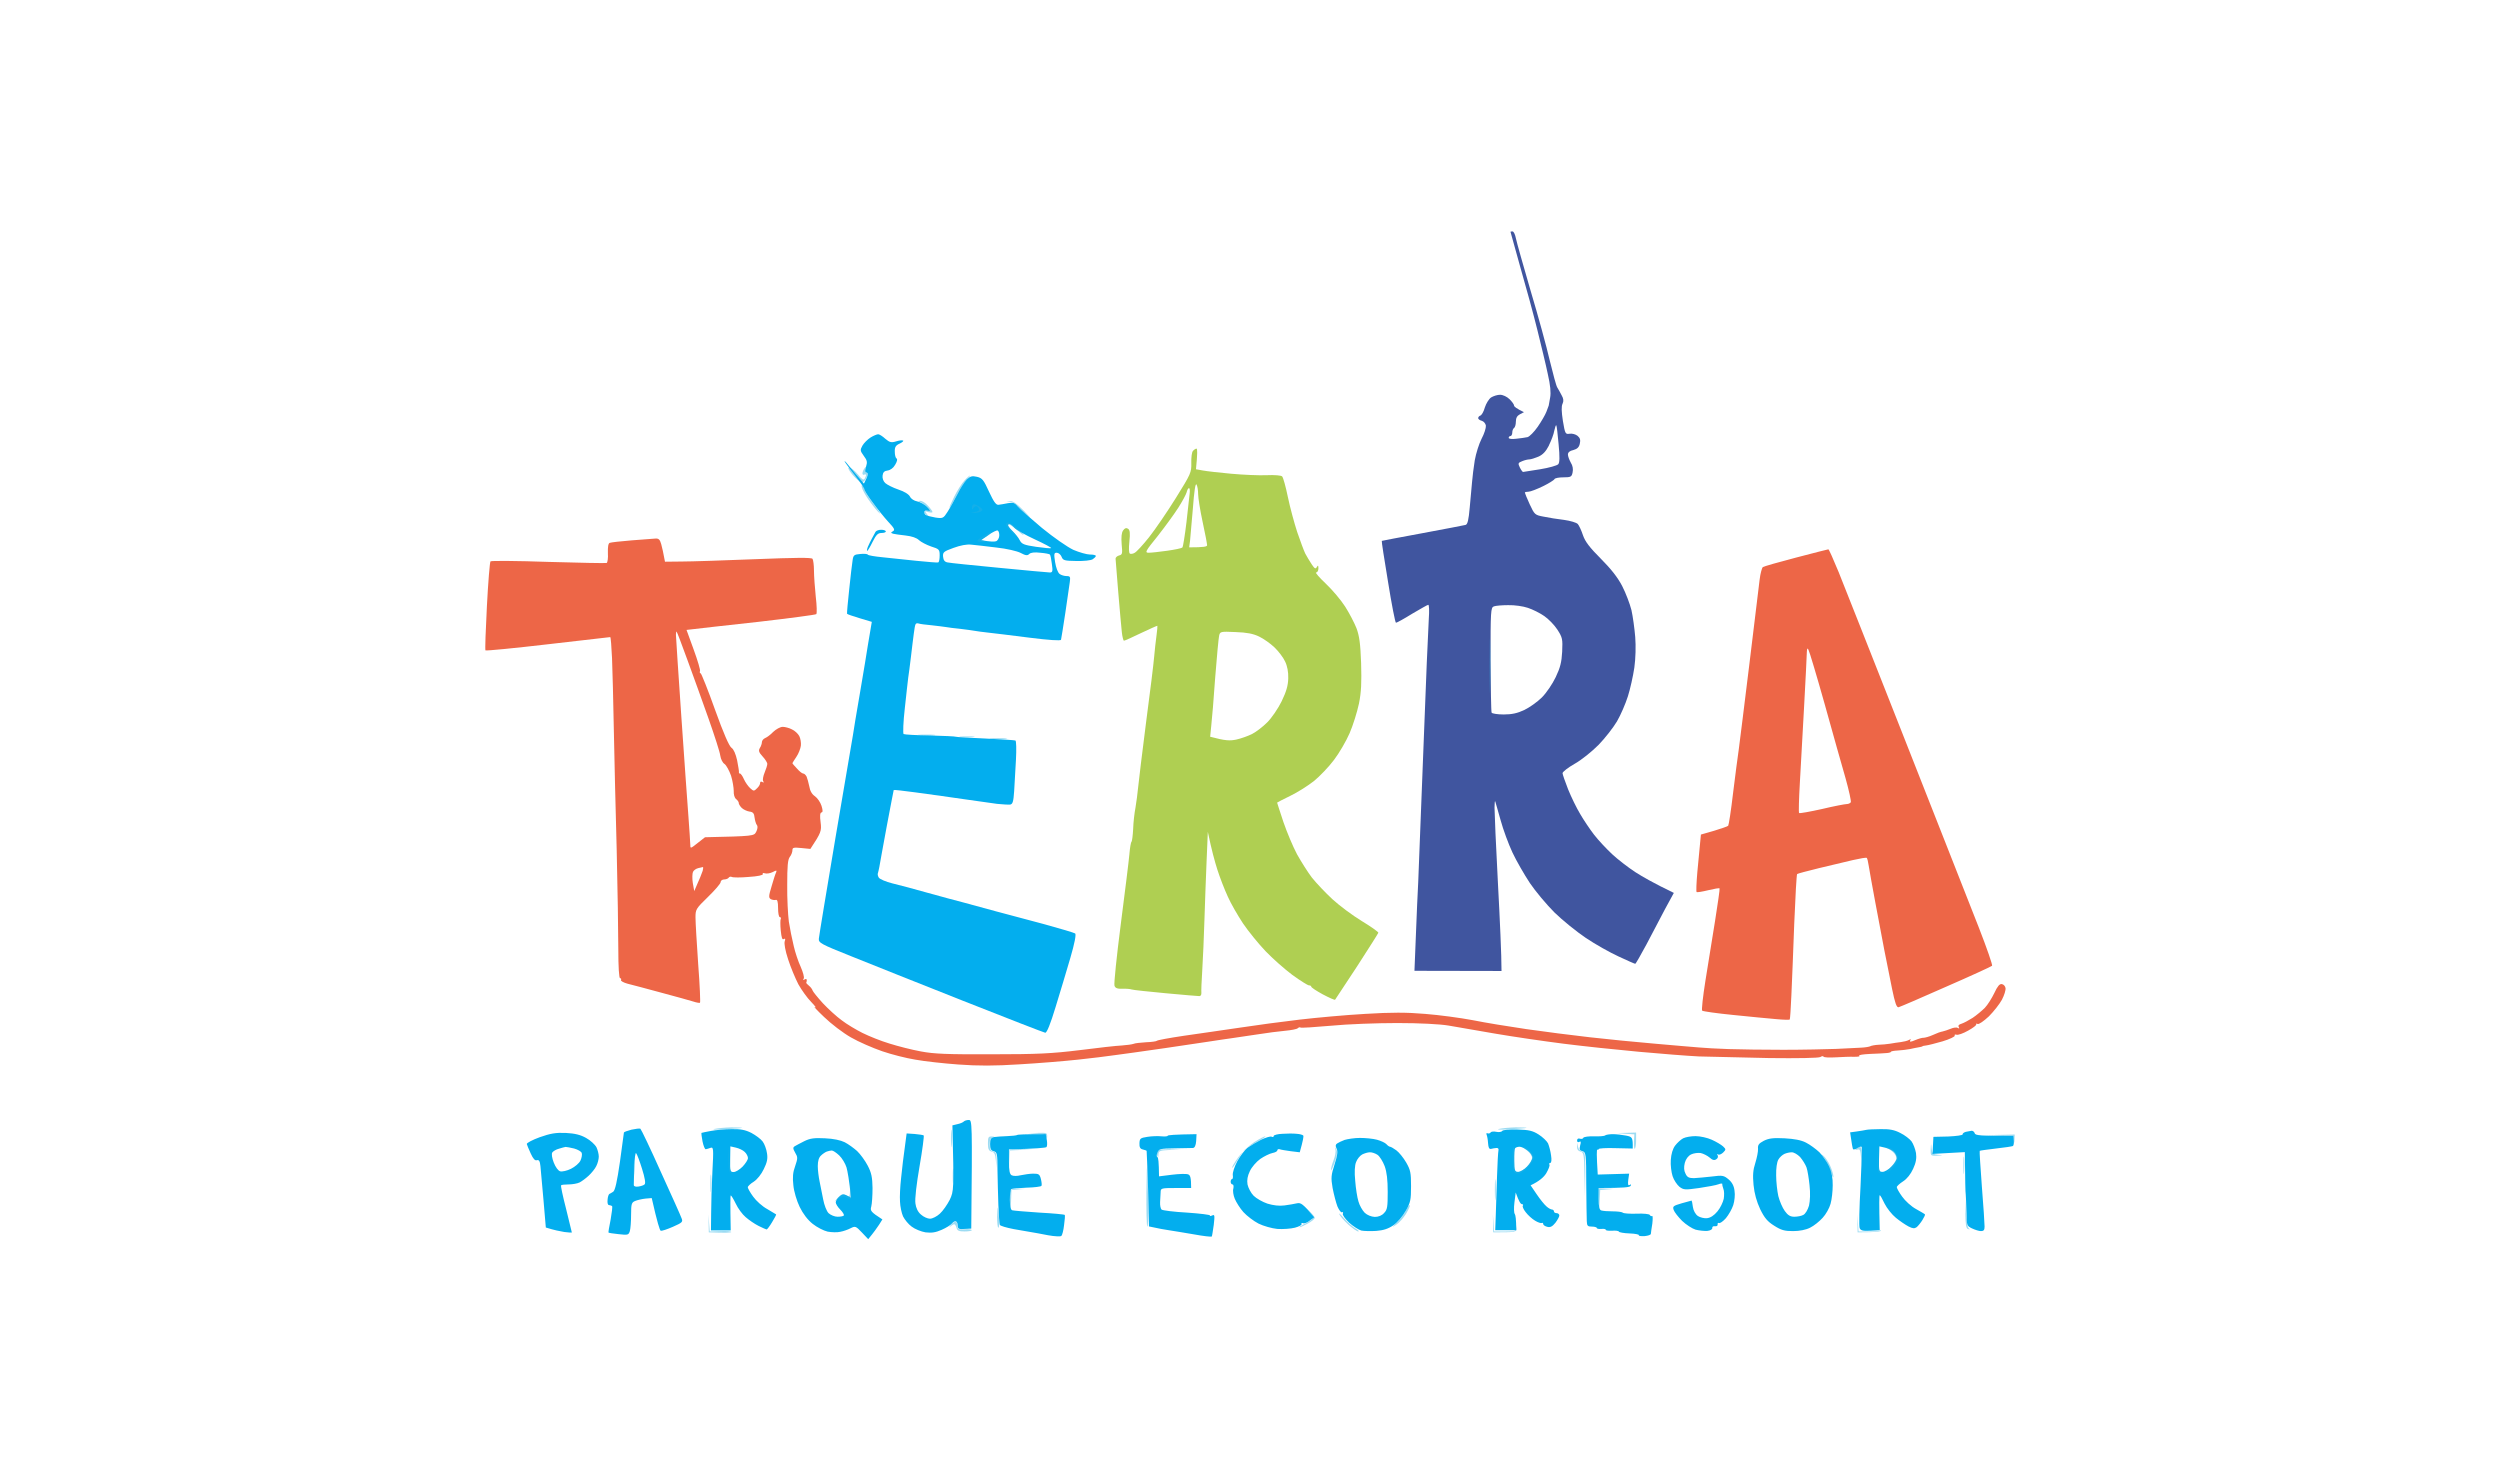 <svg width="170" height="100" viewBox="0 0 170 100" fill="none" xmlns="http://www.w3.org/2000/svg">
<path d="M58.549 32.776C58.439 32.752 58.171 32.52 57.951 32.264C57.683 31.922 57.622 31.788 57.756 31.788C57.853 31.788 58.11 31.995 58.33 32.252C58.598 32.593 58.732 32.679 58.793 32.557C58.842 32.471 58.891 32.361 58.891 32.313C58.891 32.252 58.83 32.239 58.769 32.276C58.696 32.313 58.647 32.264 58.647 32.191C58.647 32.105 58.708 31.946 58.781 31.849C58.891 31.69 58.903 31.702 58.842 31.885C58.806 31.995 58.83 32.105 58.916 32.13C59.038 32.166 59.038 32.239 58.916 32.496C58.818 32.703 58.696 32.813 58.549 32.776Z" fill="#28B1E2" fill-opacity="0.46"/>
<path d="M64.884 33.777C65.092 33.35 65.409 32.862 65.58 32.679C65.751 32.483 65.922 32.337 65.959 32.337C65.983 32.337 65.873 32.483 65.702 32.679C65.531 32.862 65.214 33.35 65.006 33.777C64.799 34.193 64.604 34.534 64.567 34.534C64.53 34.534 64.677 34.193 64.884 33.777Z" fill="#28B1E2" fill-opacity="0.46"/>
<path d="M59.196 34.168C58.964 33.863 58.732 33.472 58.659 33.289C58.562 33.045 58.562 32.972 58.659 33.021C58.732 33.057 58.793 33.167 58.781 33.265C58.769 33.362 59.05 33.802 59.404 34.266C59.745 34.717 59.929 34.998 59.806 34.9C59.697 34.803 59.416 34.473 59.196 34.168Z" fill="#28B1E2" fill-opacity="0.46"/>
<path d="M62.944 34.4C62.834 34.29 62.651 34.168 62.553 34.131C62.407 34.083 62.419 34.058 62.577 34.058C62.699 34.046 62.931 34.193 63.102 34.388C63.273 34.571 63.407 34.754 63.407 34.815C63.407 34.864 63.285 34.864 63.127 34.827C62.883 34.742 62.87 34.754 63.041 34.974C63.212 35.193 63.212 35.193 63.005 35.023C62.797 34.864 62.797 34.827 62.968 34.717C63.139 34.608 63.139 34.571 62.944 34.4Z" fill="#28B1E2" fill-opacity="0.46"/>
<path d="M69.169 34.388C69.096 34.266 68.876 34.144 68.681 34.119L68.654 34.116C68.375 34.083 68.372 34.082 68.656 34.07C68.876 34.058 69.144 34.241 69.633 34.742C70.121 35.254 70.17 35.328 69.816 35.023C69.547 34.803 69.254 34.51 69.169 34.388Z" fill="#28B1E2" fill-opacity="0.46"/>
<path d="M63.529 50C63.298 50.024 62.858 50.024 62.553 50C62.248 49.975 62.443 49.951 62.98 49.951C63.517 49.951 63.761 49.975 63.529 50Z" fill="#28B1E2" fill-opacity="0.46"/>
<path d="M66.154 50.122C65.885 50.146 65.495 50.146 65.299 50.122C65.104 50.098 65.312 50.073 65.788 50.073C66.264 50.073 66.422 50.098 66.154 50.122Z" fill="#28B1E2" fill-opacity="0.46"/>
<path d="M68.412 50.244C68.18 50.269 67.741 50.269 67.436 50.244C67.13 50.22 67.326 50.195 67.863 50.195C68.4 50.195 68.644 50.22 68.412 50.244Z" fill="#28B1E2" fill-opacity="0.46"/>
<path d="M64.713 77.868C64.689 78.173 64.665 77.977 64.665 77.44C64.665 76.903 64.689 76.659 64.713 76.891C64.738 77.123 64.738 77.562 64.713 77.868Z" fill="#28B1E2" fill-opacity="0.46"/>
<path d="M49.309 76.793C48.711 76.83 48.369 76.818 48.577 76.769C48.784 76.72 49.297 76.671 49.724 76.659C50.151 76.659 50.481 76.671 50.456 76.696C50.432 76.72 49.907 76.757 49.309 76.793Z" fill="#28B1E2" fill-opacity="0.46"/>
<path d="M102.651 76.793C102.041 76.83 101.723 76.818 101.919 76.769C102.114 76.72 102.639 76.671 103.066 76.659C103.493 76.659 103.823 76.671 103.798 76.696C103.774 76.72 103.261 76.757 102.651 76.793Z" fill="#28B1E2" fill-opacity="0.46"/>
<path d="M71.146 77.355C71.11 77.184 70.951 77.123 70.511 77.099L69.938 77.062L70.585 77.037C71.171 77.013 71.219 77.037 71.207 77.294C71.195 77.477 71.183 77.501 71.146 77.355Z" fill="#28B1E2" fill-opacity="0.46"/>
<path d="M111.134 77.135L110.549 77.099L109.975 77.05L111.256 77.013V77.562C111.256 77.868 111.208 78.112 111.159 78.112C111.11 78.112 111.086 77.892 111.134 77.135Z" fill="#28B1E2" fill-opacity="0.46"/>
<path d="M136.927 77.538C136.878 77.282 136.804 77.257 135.877 77.233L134.864 77.196L137 77.147L136.988 77.477C136.975 77.758 136.963 77.77 136.927 77.538Z" fill="#28B1E2" fill-opacity="0.46"/>
<path d="M67.423 78.307C67.24 78.258 67.179 78.136 67.179 77.758C67.179 77.318 67.216 77.269 67.46 77.282C67.655 77.294 67.667 77.306 67.521 77.343C67.362 77.379 67.301 77.501 67.301 77.819C67.301 78.136 67.362 78.258 67.545 78.307C67.753 78.356 67.79 78.453 67.753 79.406L67.716 78.881C67.68 78.49 67.619 78.344 67.423 78.307Z" fill="#28B1E2" fill-opacity="0.46"/>
<path d="M84.773 78.072C84.952 77.908 85.138 77.76 85.293 77.66C85.635 77.44 85.977 77.269 86.038 77.269C86.111 77.269 85.867 77.44 85.489 77.636C85.214 77.791 84.933 77.961 84.773 78.072C84.684 78.153 84.597 78.238 84.515 78.323C84.404 78.472 84.261 78.694 84.134 78.917C83.951 79.247 83.78 79.466 83.78 79.406C83.78 79.332 83.975 79.003 84.219 78.673C84.297 78.564 84.4 78.444 84.515 78.323C84.575 78.244 84.625 78.186 84.659 78.16C84.68 78.139 84.72 78.109 84.773 78.072Z" fill="#28B1E2" fill-opacity="0.46"/>
<path d="M107.46 78.307C107.302 78.258 107.228 78.148 107.241 77.965L107.253 77.697L107.302 77.965C107.326 78.124 107.448 78.27 107.582 78.307C107.814 78.356 107.826 78.453 107.778 81.359L107.741 79.857C107.717 78.478 107.692 78.356 107.46 78.307Z" fill="#28B1E2" fill-opacity="0.46"/>
<path d="M131.727 78.588C131.275 78.6 131.275 78.6 131.287 78.148L131.288 78.133C131.312 77.709 131.312 77.701 131.348 78.087C131.385 78.429 131.446 78.49 131.788 78.527C132.174 78.563 132.166 78.563 131.742 78.587L131.727 78.588Z" fill="#28B1E2" fill-opacity="0.46"/>
<path d="M90.689 78.881C90.786 78.624 90.847 78.307 90.811 78.173C90.75 77.953 90.75 77.953 90.86 78.148C90.957 78.307 90.933 78.539 90.75 79.064C90.615 79.442 90.506 79.662 90.506 79.552C90.506 79.43 90.591 79.125 90.689 78.881Z" fill="#28B1E2" fill-opacity="0.46"/>
<path d="M126.307 78.173C126.185 78.209 126.136 78.185 126.185 78.112C126.246 78.051 126.356 77.99 126.453 77.99C126.588 77.99 126.624 78.148 126.588 79.271L126.551 78.698C126.514 78.222 126.478 78.124 126.307 78.173Z" fill="#28B1E2" fill-opacity="0.46"/>
<path d="M68.571 78.966C68.546 78.661 68.546 78.356 68.583 78.27C68.632 78.16 68.9 78.124 70.182 78.16L68.656 78.234L68.607 79.515L68.571 78.966Z" fill="#28B1E2" fill-opacity="0.46"/>
<path d="M78.702 78.6C78.665 78.502 78.678 78.356 78.714 78.27C78.763 78.16 79.032 78.124 80.313 78.16L79.544 78.197C78.849 78.234 78.787 78.258 78.775 78.514C78.775 78.685 78.739 78.722 78.702 78.6Z" fill="#28B1E2" fill-opacity="0.46"/>
<path d="M133.558 79.698C133.533 80.004 133.509 79.808 133.509 79.271C133.509 78.734 133.533 78.49 133.558 78.722C133.582 78.954 133.582 79.393 133.558 79.698Z" fill="#28B1E2" fill-opacity="0.46"/>
<path d="M124.464 79.625C124.354 79.283 124.146 78.868 124.012 78.71L123.999 78.694C123.792 78.453 123.785 78.444 124 78.6C124.122 78.698 124.33 79.003 124.452 79.271C124.574 79.54 124.671 79.869 124.671 80.004C124.671 80.138 124.574 79.967 124.464 79.625Z" fill="#28B1E2" fill-opacity="0.46"/>
<path d="M78.019 83.409C77.97 83.385 77.945 82.311 77.957 81.017C77.97 79.723 77.994 79.015 78.019 79.454C78.031 79.894 78.067 80.968 78.079 81.859C78.104 82.738 78.067 83.434 78.019 83.409Z" fill="#28B1E2" fill-opacity="0.46"/>
<path d="M64.836 80.37C64.811 80.638 64.787 80.48 64.787 80.004C64.787 79.54 64.811 79.32 64.836 79.515C64.86 79.723 64.86 80.101 64.836 80.37Z" fill="#28B1E2" fill-opacity="0.46"/>
<path d="M48.357 80.919C48.333 81.224 48.308 81.029 48.308 80.492C48.308 79.955 48.333 79.711 48.357 79.943C48.381 80.174 48.381 80.614 48.357 80.919Z" fill="#28B1E2" fill-opacity="0.46"/>
<path d="M101.699 81.468C101.674 81.81 101.65 81.554 101.65 80.919C101.65 80.284 101.674 80.004 101.699 80.309C101.723 80.614 101.723 81.139 101.699 81.468Z" fill="#28B1E2" fill-opacity="0.46"/>
<path d="M68.668 81.725C68.632 81.407 68.644 81.053 68.693 80.968C68.742 80.858 68.949 80.809 69.694 80.846L68.778 80.919L68.729 82.323L68.668 81.725Z" fill="#28B1E2" fill-opacity="0.46"/>
<path d="M108.742 82.323L108.718 81.566L108.693 80.797L109.731 80.846L108.815 80.919L108.742 82.323Z" fill="#28B1E2" fill-opacity="0.46"/>
<path d="M133.838 83.58C133.692 83.543 133.655 83.312 133.643 82.506V81.481L133.68 82.457C133.716 83.019 133.789 83.47 133.875 83.531C133.973 83.596 133.96 83.613 133.838 83.58Z" fill="#28B1E2" fill-opacity="0.46"/>
<path d="M95.01 83.104C95.254 82.872 95.522 82.506 95.62 82.286C95.718 82.067 95.828 81.92 95.864 81.957C95.901 81.993 95.779 82.25 95.608 82.543C95.437 82.823 95.132 83.165 94.936 83.287C94.619 83.495 94.631 83.483 95.01 83.104Z" fill="#28B1E2" fill-opacity="0.46"/>
<path d="M67.887 83.483C67.838 83.483 67.802 83.141 67.802 82.726C67.814 82.311 67.838 82.042 67.863 82.14C67.887 82.25 67.924 82.591 67.936 82.909C67.96 83.226 67.936 83.483 67.887 83.483Z" fill="#28B1E2" fill-opacity="0.46"/>
<path d="M89.2 82.909C89.309 82.787 89.248 82.652 88.968 82.359L88.601 81.957L89.004 82.323C89.224 82.53 89.407 82.75 89.407 82.811C89.407 82.884 89.187 83.067 88.907 83.214C88.638 83.36 88.394 83.47 88.357 83.458C88.321 83.446 88.467 83.348 88.675 83.238C88.894 83.141 89.126 82.994 89.2 82.909Z" fill="#28B1E2" fill-opacity="0.46"/>
<path d="M91.702 83.287C91.421 83.031 91.14 82.713 91.079 82.579C91.018 82.445 91.14 82.555 91.372 82.823C91.592 83.08 91.946 83.397 92.141 83.519C92.349 83.641 92.446 83.739 92.361 83.739C92.275 83.739 91.983 83.531 91.702 83.287Z" fill="#28B1E2" fill-opacity="0.46"/>
<path d="M48.198 83.8L48.186 83.189L48.174 82.579L48.259 83.739L48.992 83.714C49.395 83.69 49.724 83.727 49.724 83.775C49.724 83.824 49.382 83.849 48.198 83.8Z" fill="#28B1E2" fill-opacity="0.46"/>
<path d="M101.54 83.8L101.528 83.189L101.516 82.579L101.601 83.739H102.334C103.005 83.739 103.078 83.714 103.115 83.47C103.151 83.238 103.151 83.251 103.139 83.495C103.127 83.788 103.103 83.8 101.54 83.8Z" fill="#28B1E2" fill-opacity="0.46"/>
<path d="M126.319 83.8L126.307 83.189L126.295 82.579L126.38 83.739H127.113C127.515 83.739 127.869 83.702 127.894 83.653C127.906 83.605 127.918 83.617 127.906 83.678C127.894 83.751 127.54 83.8 126.319 83.8Z" fill="#28B1E2" fill-opacity="0.46"/>
<path d="M64.616 83.409C64.518 83.495 64.543 83.434 64.665 83.287C64.787 83.141 64.945 83.043 65.006 83.08C65.08 83.116 65.129 83.251 65.116 83.385C65.104 83.58 65.177 83.617 65.592 83.592C65.861 83.568 66.081 83.605 66.081 83.653C66.081 83.702 65.861 83.739 65.592 83.739C65.214 83.739 65.092 83.69 65.043 83.495C65.006 83.36 64.945 83.251 64.884 83.251C64.836 83.251 64.713 83.324 64.616 83.409Z" fill="#28B1E2" fill-opacity="0.46"/>
<path fill-rule="evenodd" clip-rule="evenodd" d="M44.584 36.622C44.791 36.609 44.877 36.695 44.962 37C45.023 37.22 45.109 37.586 45.219 38.196L46.342 38.184C46.964 38.184 49.21 38.111 51.322 38.026C54.105 37.916 55.191 37.903 55.252 38.001C55.301 38.074 55.35 38.441 55.35 38.807C55.35 39.173 55.411 39.966 55.472 40.577C55.545 41.175 55.557 41.712 55.509 41.761C55.448 41.809 53.678 42.041 51.566 42.286C49.454 42.517 47.489 42.737 46.684 42.835L47.172 44.178C47.44 44.91 47.636 45.569 47.599 45.642C47.562 45.703 47.587 45.777 47.648 45.789C47.697 45.813 48.148 46.924 48.624 48.267C49.198 49.866 49.589 50.757 49.747 50.855C49.894 50.952 50.028 51.27 50.126 51.709C50.199 52.1 50.26 52.454 50.248 52.502C50.236 52.563 50.26 52.6 50.309 52.6C50.37 52.588 50.492 52.771 50.59 52.991C50.687 53.21 50.883 53.479 51.017 53.601C51.249 53.809 51.273 53.809 51.481 53.601C51.603 53.491 51.7 53.32 51.688 53.235C51.688 53.149 51.749 53.125 51.835 53.174C51.94 53.239 51.961 53.219 51.896 53.113C51.847 53.039 51.896 52.771 51.993 52.539C52.091 52.307 52.176 52.039 52.176 51.953C52.188 51.88 52.042 51.636 51.859 51.441C51.59 51.148 51.566 51.038 51.676 50.855C51.749 50.745 51.81 50.562 51.81 50.464C51.81 50.366 51.908 50.244 52.018 50.195C52.14 50.147 52.396 49.964 52.579 49.768C52.775 49.585 53.055 49.426 53.226 49.426C53.385 49.426 53.666 49.5 53.849 49.597C54.044 49.683 54.264 49.89 54.349 50.049C54.434 50.208 54.483 50.513 54.459 50.708C54.434 50.903 54.3 51.257 54.154 51.465C54.007 51.685 53.885 51.88 53.885 51.892C53.873 51.916 54.02 52.075 54.19 52.258C54.361 52.454 54.544 52.6 54.618 52.6C54.691 52.6 54.788 52.698 54.849 52.808C54.898 52.93 54.984 53.235 55.033 53.479C55.081 53.784 55.216 54.016 55.423 54.15C55.594 54.272 55.789 54.565 55.863 54.797C55.96 55.115 55.96 55.237 55.85 55.249C55.765 55.273 55.741 55.481 55.802 55.92C55.875 56.506 55.838 56.616 55.106 57.727L54.496 57.666C53.971 57.617 53.885 57.629 53.885 57.812C53.885 57.934 53.812 58.142 53.702 58.276C53.568 58.459 53.531 58.899 53.531 60.168C53.519 61.071 53.58 62.194 53.641 62.67C53.714 63.134 53.861 63.879 53.971 64.318C54.068 64.758 54.288 65.405 54.447 65.746C54.605 66.1 54.703 66.467 54.654 66.54C54.589 66.646 54.609 66.666 54.715 66.601C54.788 66.552 54.862 66.577 54.862 66.638C54.862 66.699 54.849 66.784 54.825 66.821C54.813 66.845 54.898 66.943 55.008 67.028C55.118 67.114 55.228 67.26 55.252 67.346C55.277 67.431 55.594 67.822 55.96 68.225C56.327 68.615 56.9 69.14 57.242 69.384C57.572 69.64 58.206 70.019 58.646 70.239C59.085 70.458 59.903 70.788 60.477 70.959C61.05 71.142 62.015 71.386 62.613 71.496C63.504 71.667 64.432 71.703 67.434 71.691C70.559 71.691 71.523 71.642 73.415 71.41C74.66 71.252 75.942 71.105 76.284 71.093C76.614 71.069 76.98 71.02 77.077 70.983C77.175 70.934 77.566 70.898 77.932 70.873C78.298 70.861 78.628 70.812 78.664 70.776C78.701 70.727 79.519 70.58 80.495 70.434C81.472 70.3 83.168 70.043 84.279 69.885C85.39 69.714 87.221 69.469 88.368 69.335C89.516 69.201 91.517 69.018 92.824 68.945C94.618 68.835 95.631 68.835 96.913 68.945C97.853 69.018 99.305 69.213 100.147 69.372C100.99 69.543 102.638 69.811 103.809 69.982C104.981 70.153 106.91 70.397 108.082 70.531C109.253 70.666 111.255 70.861 112.537 70.971C113.819 71.081 115.161 71.203 115.528 71.227C115.894 71.264 116.809 71.313 117.542 71.337C118.274 71.362 119.958 71.386 121.265 71.386C122.571 71.386 124.194 71.349 124.865 71.325C125.537 71.288 126.306 71.252 126.574 71.24C126.843 71.227 127.124 71.178 127.185 71.142C127.246 71.105 127.502 71.056 127.734 71.044C127.966 71.032 128.332 71.008 128.527 70.971C128.723 70.934 129.064 70.885 129.26 70.861C129.455 70.837 129.711 70.776 129.809 70.715C129.943 70.641 129.968 70.654 129.894 70.751C129.833 70.861 129.931 70.861 130.236 70.727C130.468 70.629 130.737 70.556 130.81 70.568C130.895 70.568 131.176 70.495 131.42 70.385C131.677 70.263 131.982 70.153 132.092 70.141C132.214 70.117 132.458 70.031 132.641 69.958C132.836 69.872 133.056 69.848 133.129 69.897C133.235 69.962 133.255 69.942 133.19 69.836C133.141 69.738 133.202 69.665 133.373 69.616C133.532 69.567 133.874 69.384 134.142 69.213C134.399 69.042 134.777 68.725 134.972 68.53C135.168 68.322 135.448 67.871 135.619 67.516C135.827 67.065 135.973 66.894 136.12 66.918C136.242 66.931 136.352 67.053 136.376 67.187C136.4 67.321 136.291 67.675 136.132 67.98C135.973 68.273 135.57 68.786 135.241 69.115C134.899 69.433 134.557 69.677 134.472 69.628C134.399 69.592 134.35 69.604 134.386 69.653C134.411 69.714 134.167 69.897 133.837 70.08C133.495 70.275 133.141 70.397 133.044 70.361C132.946 70.324 132.885 70.361 132.922 70.422C132.958 70.483 132.58 70.666 132.092 70.812C131.616 70.947 131.103 71.081 130.969 71.093C130.834 71.105 130.724 71.13 130.724 71.154C130.724 71.166 130.615 71.191 130.48 71.215C130.346 71.24 130.065 71.288 129.87 71.337C129.675 71.374 129.296 71.423 129.04 71.435C128.796 71.447 128.588 71.484 128.588 71.52C128.588 71.557 128.466 71.594 128.308 71.606C128.161 71.618 127.648 71.654 127.16 71.667C126.684 71.691 126.355 71.74 126.428 71.789C126.513 71.838 126.355 71.862 126.086 71.862C125.818 71.85 125.244 71.874 124.829 71.899C124.402 71.923 124.023 71.911 123.999 71.85C123.974 71.801 123.877 71.813 123.791 71.874C123.706 71.948 122.241 71.972 120.288 71.948C118.445 71.911 116.297 71.862 115.528 71.838C114.759 71.801 112.915 71.654 111.438 71.52C109.961 71.386 107.654 71.142 106.312 70.971C104.969 70.8 102.882 70.495 101.673 70.287C100.465 70.08 99.037 69.836 98.5 69.738C97.914 69.64 96.522 69.567 95.021 69.567C93.641 69.567 91.615 69.64 90.504 69.75C89.394 69.848 88.466 69.909 88.429 69.872C88.393 69.836 88.307 69.86 88.246 69.921C88.185 69.982 87.795 70.055 87.392 70.092C86.989 70.129 86.11 70.239 85.439 70.348C84.767 70.446 84.023 70.556 83.791 70.593C83.559 70.629 82.814 70.727 82.143 70.837C81.472 70.934 80.178 71.13 79.275 71.264C78.371 71.398 77.407 71.532 77.138 71.569C76.87 71.606 76.272 71.691 75.796 71.752C75.32 71.825 74.197 71.96 73.293 72.057C72.39 72.155 70.596 72.302 69.326 72.375C67.617 72.485 66.531 72.485 65.176 72.387C64.163 72.314 62.845 72.167 62.247 72.057C61.636 71.96 60.623 71.703 59.988 71.484C59.354 71.264 58.389 70.849 57.864 70.544C57.327 70.239 56.51 69.616 56.034 69.152C55.557 68.701 55.277 68.395 55.411 68.481C55.545 68.566 55.435 68.42 55.167 68.139C54.898 67.871 54.508 67.321 54.288 66.931C54.081 66.528 53.763 65.771 53.592 65.234C53.397 64.648 53.312 64.16 53.36 64.013C53.421 63.842 53.397 63.794 53.299 63.855C53.19 63.928 53.141 63.757 53.092 63.281C53.055 62.915 53.055 62.548 53.092 62.487C53.128 62.426 53.092 62.365 53.031 62.365C52.958 62.365 52.909 62.085 52.909 61.755C52.909 61.316 52.86 61.157 52.75 61.194C52.677 61.218 52.518 61.194 52.42 61.145C52.262 61.047 52.262 60.949 52.469 60.266C52.591 59.839 52.726 59.411 52.775 59.326C52.836 59.167 52.799 59.167 52.542 59.301C52.372 59.387 52.14 59.423 52.018 59.387C51.896 59.35 51.835 59.362 51.871 59.436C51.908 59.509 51.529 59.594 50.919 59.631C50.37 59.68 49.845 59.68 49.76 59.631C49.686 59.594 49.589 59.619 49.552 59.68C49.515 59.741 49.381 59.802 49.247 59.802C49.112 59.802 49.003 59.887 49.003 59.985C49.003 60.083 48.612 60.534 48.148 60.986C47.318 61.792 47.294 61.84 47.294 62.39C47.294 62.719 47.379 64.147 47.477 65.563C47.587 66.992 47.636 68.176 47.599 68.188C47.562 68.212 47.355 68.176 47.135 68.102C46.928 68.041 45.951 67.761 44.975 67.504C43.998 67.236 42.973 66.967 42.68 66.894C42.399 66.821 42.191 66.699 42.228 66.638C42.265 66.577 42.228 66.516 42.167 66.516C42.094 66.516 42.045 65.771 42.045 64.526C42.045 63.44 41.996 60.412 41.935 57.788C41.862 55.163 41.776 51.489 41.74 49.609C41.703 47.73 41.654 45.545 41.618 44.751C41.581 43.97 41.532 43.323 41.496 43.323C41.459 43.323 39.555 43.543 37.248 43.811C34.953 44.08 33.049 44.263 33.012 44.226C32.976 44.19 33.025 42.835 33.11 41.211C33.195 39.588 33.305 38.221 33.354 38.172C33.403 38.123 35.173 38.135 37.285 38.209C39.396 38.27 41.178 38.306 41.252 38.282C41.313 38.257 41.361 37.952 41.337 37.611C41.325 37.195 41.361 36.951 41.459 36.915C41.545 36.878 42.216 36.805 42.961 36.744C43.693 36.695 44.425 36.634 44.572 36.622H44.584ZM46.33 48.718C46.537 51.624 46.745 54.724 46.818 55.591C46.879 56.457 46.94 57.3 46.94 57.446C46.94 57.715 46.952 57.715 47.44 57.324L47.941 56.933C51.236 56.86 51.273 56.848 51.419 56.567C51.517 56.372 51.542 56.201 51.468 56.103C51.407 56.03 51.334 55.786 51.31 55.591C51.285 55.31 51.2 55.212 50.968 55.188C50.797 55.163 50.565 55.054 50.443 54.944C50.321 54.822 50.236 54.675 50.236 54.614C50.248 54.553 50.162 54.419 50.052 54.333C49.943 54.248 49.882 54.016 49.894 53.784C49.894 53.577 49.821 53.101 49.711 52.747C49.589 52.405 49.393 52.039 49.271 51.953C49.137 51.868 49.015 51.624 48.978 51.379C48.954 51.148 48.588 50.025 48.185 48.877C47.782 47.73 47.135 45.947 46.757 44.91C46.378 43.872 46.049 42.993 46.012 42.957C45.988 42.92 45.963 43.018 45.963 43.164C45.963 43.323 46.134 45.825 46.33 48.718V48.718ZM47.123 59.289C47.074 59.399 47.062 59.741 47.111 60.046L47.208 60.595C47.587 59.741 47.733 59.375 47.782 59.216C47.819 59.07 47.831 58.96 47.794 58.96C47.758 58.972 47.611 59.008 47.477 59.033C47.33 59.07 47.172 59.179 47.123 59.289V59.289ZM124.328 37.354C124.365 37.342 124.67 38.038 125.024 38.892C125.366 39.747 126.074 41.529 126.587 42.835C127.111 44.141 128.344 47.302 129.357 49.854C130.358 52.405 131.725 55.859 132.385 57.544C133.044 59.216 134.02 61.718 134.57 63.098C135.107 64.477 135.509 65.637 135.461 65.673C135.412 65.722 134.008 66.369 132.324 67.102C130.651 67.846 129.199 68.469 129.101 68.493C128.967 68.517 128.857 68.2 128.662 67.248C128.515 66.54 128.283 65.356 128.137 64.624C128.002 63.891 127.722 62.402 127.514 61.328C127.319 60.254 127.111 59.155 127.075 58.886C127.038 58.618 126.977 58.374 126.941 58.337C126.904 58.3 126.489 58.374 126.001 58.484C125.512 58.606 124.487 58.85 123.694 59.033C122.912 59.228 122.241 59.399 122.204 59.436C122.168 59.472 122.082 60.974 122.009 62.793C121.948 64.611 121.85 66.808 121.814 67.675C121.777 68.542 121.728 69.286 121.704 69.323C121.68 69.36 121.265 69.347 120.764 69.299C120.276 69.262 118.97 69.128 117.859 69.018C116.748 68.908 115.808 68.774 115.747 68.725C115.698 68.688 115.796 67.773 115.967 66.699C116.138 65.624 116.431 63.781 116.626 62.609C116.809 61.438 116.956 60.449 116.931 60.412C116.907 60.376 116.565 60.437 116.162 60.534C115.759 60.632 115.405 60.693 115.369 60.656C115.332 60.62 115.357 60.022 115.418 59.314C115.479 58.606 115.564 57.739 115.662 56.75L116.553 56.494C117.029 56.347 117.468 56.201 117.517 56.152C117.554 56.116 117.712 55.115 117.847 53.943C117.993 52.771 118.164 51.428 118.237 50.952C118.298 50.476 118.628 47.876 118.958 45.154C119.287 42.432 119.604 39.856 119.653 39.429C119.702 39.002 119.812 38.611 119.873 38.563C119.934 38.514 120.959 38.221 122.131 37.916C123.303 37.611 124.292 37.354 124.328 37.354V37.354ZM122.68 48.023C122.583 49.829 122.449 52.197 122.388 53.272C122.326 54.346 122.302 55.249 122.339 55.285C122.363 55.322 123.059 55.2 123.877 55.017C124.695 54.822 125.464 54.675 125.586 54.675C125.695 54.675 125.818 54.614 125.854 54.553C125.891 54.492 125.732 53.76 125.5 52.93C125.268 52.112 124.621 49.854 124.084 47.901C123.535 45.947 123.034 44.275 122.973 44.178C122.9 44.043 122.876 44.092 122.864 44.361C122.864 44.556 122.778 46.204 122.68 48.023V48.023Z" fill="#EC5C3A" fill-opacity="0.93"/>
<path fill-rule="evenodd" clip-rule="evenodd" d="M81.363 30.506C81.424 30.506 81.436 30.824 81.326 31.91L81.803 31.995C82.059 32.044 82.926 32.142 83.731 32.215C84.537 32.288 85.623 32.337 86.136 32.313C86.661 32.288 87.125 32.325 87.186 32.398C87.259 32.472 87.43 33.094 87.576 33.802C87.723 34.51 88.016 35.584 88.211 36.182C88.418 36.781 88.663 37.452 88.76 37.647C88.87 37.843 89.065 38.184 89.2 38.38C89.395 38.672 89.456 38.709 89.541 38.563C89.627 38.416 89.651 38.441 89.651 38.66C89.651 38.807 89.578 38.929 89.493 38.929C89.419 38.929 89.712 39.271 90.152 39.686C90.603 40.113 91.189 40.809 91.47 41.248C91.751 41.688 92.093 42.347 92.239 42.713C92.434 43.238 92.508 43.75 92.556 45.093C92.593 46.411 92.569 47.046 92.41 47.84C92.288 48.413 92.007 49.317 91.775 49.854C91.543 50.391 91.067 51.209 90.713 51.672C90.371 52.136 89.749 52.783 89.346 53.113C88.943 53.43 88.211 53.894 87.723 54.126C87.247 54.358 86.844 54.565 86.844 54.578C86.844 54.602 87.039 55.188 87.271 55.896C87.515 56.604 87.93 57.593 88.199 58.093C88.48 58.594 88.931 59.314 89.212 59.68C89.505 60.046 90.127 60.705 90.603 61.145C91.079 61.584 91.983 62.256 92.605 62.634C93.228 63.012 93.728 63.366 93.728 63.427C93.716 63.476 93.057 64.514 92.276 65.722C91.482 66.931 90.811 67.944 90.787 67.98C90.762 68.017 90.384 67.846 89.944 67.614C89.517 67.382 89.163 67.15 89.163 67.089C89.163 67.04 89.09 67.004 89.004 67.004C88.931 67.004 88.418 66.686 87.881 66.296C87.344 65.893 86.514 65.161 86.05 64.672C85.574 64.172 84.891 63.33 84.525 62.793C84.171 62.256 83.695 61.438 83.487 60.962C83.267 60.486 82.95 59.668 82.779 59.131C82.608 58.594 82.388 57.8 82.132 56.567L82.047 58.581C81.998 59.692 81.937 61.499 81.9 62.61C81.864 63.72 81.803 65.234 81.754 65.966C81.705 66.699 81.68 67.407 81.693 67.517C81.705 67.639 81.644 67.736 81.558 67.736C81.485 67.736 80.448 67.651 79.276 67.541C78.104 67.431 77.054 67.321 76.957 67.285C76.859 67.248 76.566 67.224 76.31 67.236C75.98 67.248 75.834 67.187 75.785 67.028C75.736 66.918 75.931 65.039 76.212 62.854C76.493 60.669 76.761 58.533 76.798 58.093C76.835 57.654 76.896 57.275 76.944 57.239C76.981 57.202 77.03 56.824 77.054 56.384C77.067 55.945 77.14 55.286 77.213 54.919C77.274 54.553 77.359 53.919 77.396 53.516C77.433 53.113 77.677 51.135 77.933 49.121C78.202 47.107 78.446 45.105 78.482 44.666C78.519 44.227 78.592 43.58 78.641 43.226C78.69 42.872 78.714 42.566 78.702 42.554C78.69 42.542 78.189 42.762 77.604 43.042C77.018 43.323 76.493 43.567 76.432 43.567C76.383 43.567 76.322 43.311 76.285 42.994C76.249 42.664 76.139 41.443 76.041 40.272C75.944 39.1 75.858 38.062 75.858 37.989C75.858 37.904 75.968 37.806 76.102 37.769C76.322 37.72 76.334 37.635 76.273 37.012C76.237 36.524 76.261 36.231 76.371 36.072C76.481 35.914 76.578 35.877 76.7 35.95C76.835 36.036 76.859 36.231 76.798 36.829C76.749 37.293 76.761 37.611 76.835 37.647C76.896 37.684 77.054 37.659 77.164 37.586C77.286 37.525 77.726 37.049 78.141 36.524C78.556 35.999 79.374 34.803 79.959 33.863C80.985 32.215 81.021 32.13 81.009 31.483C80.997 31.117 81.046 30.738 81.119 30.665C81.192 30.58 81.302 30.506 81.363 30.506V30.506ZM80.924 36.768L80.863 37.22C81.876 37.22 82.083 37.171 82.083 37.074C82.083 36.988 81.949 36.268 81.778 35.487C81.607 34.693 81.473 33.839 81.473 33.595C81.473 33.338 81.424 33.045 81.363 32.948C81.29 32.826 81.204 33.399 81.119 34.535C81.034 35.511 80.948 36.512 80.924 36.768ZM80.118 34.535C79.837 34.974 79.203 35.841 78.714 36.463C77.872 37.501 77.835 37.586 78.116 37.586C78.287 37.586 78.849 37.525 79.361 37.452C79.886 37.379 80.35 37.281 80.399 37.232C80.448 37.196 80.57 36.414 80.68 35.511C80.777 34.608 80.875 33.717 80.899 33.534C80.924 33.338 80.899 33.192 80.85 33.192C80.802 33.192 80.728 33.314 80.692 33.472C80.655 33.619 80.399 34.095 80.118 34.535V34.535ZM82.633 46.07C82.535 47.486 82.413 48.963 82.364 49.365L82.291 50.098C83.341 50.379 83.633 50.379 84.061 50.293C84.39 50.22 84.866 50.049 85.135 49.915C85.403 49.781 85.867 49.426 86.172 49.121C86.478 48.816 86.917 48.169 87.149 47.693C87.466 47.034 87.588 46.631 87.601 46.131C87.613 45.691 87.54 45.288 87.381 44.971C87.259 44.703 86.929 44.275 86.661 44.019C86.392 43.763 85.928 43.433 85.623 43.287C85.22 43.091 84.781 43.006 84.024 42.981C82.999 42.933 82.962 42.945 82.901 43.226C82.865 43.372 82.743 44.654 82.633 46.07V46.07Z" fill="#ABCD4A" fill-opacity="0.95"/>
<path fill-rule="evenodd" clip-rule="evenodd" d="M102.847 15.736C102.933 15.736 103.03 15.944 103.079 16.2C103.128 16.444 103.58 18.056 104.08 19.765C104.593 21.473 105.179 23.622 105.386 24.525C105.606 25.428 105.826 26.258 105.899 26.356C105.96 26.454 106.094 26.686 106.192 26.881C106.326 27.113 106.338 27.271 106.253 27.455C106.167 27.625 106.18 27.992 106.277 28.626C106.424 29.505 106.448 29.542 106.741 29.493C106.912 29.469 107.144 29.53 107.278 29.64C107.449 29.786 107.486 29.92 107.425 30.177C107.376 30.409 107.254 30.531 106.985 30.604C106.741 30.653 106.619 30.763 106.619 30.909C106.619 31.019 106.705 31.263 106.814 31.458C106.949 31.666 106.985 31.91 106.936 32.13C106.875 32.423 106.814 32.459 106.314 32.459C106.009 32.459 105.74 32.508 105.704 32.581C105.667 32.655 105.313 32.874 104.91 33.07C104.507 33.265 104.068 33.436 103.934 33.436C103.799 33.436 103.69 33.46 103.69 33.497C103.69 33.533 103.836 33.888 104.019 34.29C104.349 34.998 104.373 35.023 104.971 35.133C105.301 35.206 105.936 35.303 106.351 35.352C106.79 35.413 107.193 35.535 107.29 35.633C107.376 35.731 107.535 36.072 107.644 36.402C107.791 36.829 108.096 37.232 108.853 37.989C109.536 38.672 110 39.258 110.305 39.844C110.55 40.32 110.83 41.053 110.94 41.492C111.038 41.932 111.148 42.749 111.196 43.323C111.245 43.934 111.221 44.788 111.135 45.398C111.05 45.972 110.855 46.851 110.696 47.351C110.537 47.852 110.208 48.621 109.951 49.06C109.695 49.487 109.134 50.208 108.694 50.659C108.255 51.099 107.535 51.685 107.071 51.941C106.619 52.197 106.253 52.49 106.253 52.576C106.253 52.649 106.424 53.149 106.631 53.674C106.839 54.187 107.205 54.944 107.449 55.347C107.681 55.749 108.108 56.384 108.389 56.75C108.67 57.117 109.231 57.715 109.622 58.081C110.012 58.447 110.733 58.996 111.196 59.301C111.673 59.607 112.454 60.058 113.821 60.718L113.223 61.816C112.905 62.426 112.332 63.501 111.953 64.233C111.563 64.953 111.233 65.539 111.196 65.539C111.16 65.539 110.659 65.319 110.061 65.039C109.475 64.77 108.474 64.209 107.84 63.781C107.205 63.354 106.241 62.573 105.704 62.048C105.167 61.511 104.41 60.608 104.031 60.046C103.653 59.472 103.116 58.545 102.847 57.971C102.579 57.397 102.213 56.408 102.042 55.774C101.859 55.139 101.7 54.553 101.675 54.492C101.651 54.431 101.627 54.614 101.627 54.919C101.627 55.224 101.724 57.532 101.859 60.046C101.993 62.561 102.103 64.941 102.103 66.027L96.183 66.015L96.28 63.61C96.329 62.292 96.402 60.656 96.439 59.985C96.463 59.314 96.622 55.224 96.793 50.891C96.952 46.558 97.123 42.591 97.159 42.066C97.196 41.553 97.183 41.126 97.123 41.126C97.074 41.126 96.585 41.407 96.024 41.736C95.475 42.078 94.986 42.347 94.925 42.347C94.876 42.347 94.632 41.102 94.388 39.576C94.132 38.038 93.937 36.78 93.961 36.78C93.973 36.768 95.218 36.536 96.732 36.255C98.246 35.975 99.564 35.718 99.661 35.694C99.796 35.657 99.869 35.352 99.942 34.51C100.003 33.888 100.076 33.094 100.101 32.764C100.125 32.423 100.211 31.776 100.284 31.3C100.369 30.824 100.577 30.165 100.748 29.835C100.931 29.493 101.053 29.102 101.041 28.944C101.016 28.797 100.894 28.651 100.76 28.614C100.626 28.578 100.516 28.504 100.516 28.431C100.516 28.358 100.589 28.285 100.662 28.26C100.748 28.236 100.894 27.992 100.968 27.711C101.053 27.442 101.248 27.125 101.395 27.027C101.553 26.93 101.822 26.844 102.005 26.844C102.2 26.844 102.481 26.979 102.652 27.149C102.823 27.32 102.957 27.503 102.957 27.577C102.957 27.65 103.104 27.772 103.629 28.028L103.348 28.175C103.165 28.273 103.079 28.419 103.079 28.675C103.079 28.871 103.018 29.066 102.957 29.102C102.896 29.139 102.835 29.273 102.835 29.408C102.835 29.542 102.774 29.652 102.713 29.652C102.652 29.652 102.591 29.701 102.591 29.774C102.591 29.847 102.811 29.872 103.104 29.835C103.397 29.811 103.738 29.749 103.873 29.725C104.007 29.688 104.324 29.371 104.568 29.017C104.813 28.663 105.081 28.199 105.154 28.004C105.228 27.809 105.301 27.613 105.313 27.577C105.313 27.54 105.362 27.296 105.411 27.027C105.472 26.698 105.423 26.185 105.252 25.441C105.13 24.842 104.8 23.488 104.544 22.45C104.288 21.412 103.763 19.484 103.384 18.178C103.018 16.872 102.713 15.785 102.713 15.761C102.713 15.748 102.774 15.736 102.847 15.736ZM105.325 30.299C105.118 30.702 104.91 30.921 104.605 31.055C104.373 31.153 104.092 31.239 103.995 31.239C103.897 31.239 103.677 31.288 103.506 31.361C103.226 31.471 103.213 31.507 103.348 31.788C103.433 31.959 103.531 32.093 103.567 32.093C103.604 32.093 104.117 32.008 104.727 31.91C105.337 31.812 105.887 31.654 105.96 31.568C106.058 31.471 106.07 31.068 105.984 30.201C105.923 29.53 105.862 28.956 105.826 28.919C105.801 28.883 105.74 29.054 105.691 29.286C105.655 29.517 105.484 29.969 105.325 30.287V30.299ZM101.358 44.825C101.37 46.765 101.395 48.401 101.431 48.462C101.468 48.523 101.834 48.584 102.249 48.584C102.811 48.584 103.189 48.499 103.653 48.279C104.007 48.108 104.544 47.73 104.849 47.425C105.154 47.119 105.569 46.509 105.789 46.045C106.094 45.41 106.192 45.02 106.228 44.312C106.265 43.457 106.253 43.36 105.899 42.81C105.691 42.493 105.289 42.078 104.996 41.883C104.715 41.687 104.227 41.443 103.897 41.334C103.58 41.224 102.982 41.138 102.554 41.15C102.139 41.15 101.7 41.187 101.578 41.236C101.37 41.321 101.358 41.553 101.358 44.825V44.825Z" fill="#374D9B" fill-opacity="0.95"/>
<path fill-rule="evenodd" clip-rule="evenodd" d="M59.723 29.53C59.796 29.53 60.016 29.664 60.199 29.835C60.492 30.079 60.602 30.116 60.919 30.018C61.114 29.957 61.334 29.92 61.407 29.957C61.468 29.981 61.358 30.079 61.175 30.165C60.907 30.287 60.833 30.409 60.846 30.714C60.846 30.933 60.895 31.141 60.968 31.178C61.041 31.214 61.004 31.385 60.87 31.605C60.748 31.825 60.541 31.971 60.357 31.995C60.138 32.02 60.04 32.118 60.016 32.337C59.991 32.52 60.064 32.728 60.199 32.85C60.321 32.96 60.724 33.167 61.09 33.289C61.505 33.424 61.81 33.619 61.883 33.778C61.956 33.924 62.164 34.058 62.371 34.095C62.567 34.132 62.872 34.303 63.043 34.473C63.263 34.718 63.287 34.779 63.128 34.73C63.018 34.693 62.896 34.705 62.86 34.779C62.823 34.852 62.872 34.95 62.945 35.011C63.031 35.072 63.336 35.145 63.617 35.194C64.117 35.267 64.154 35.242 64.434 34.803C64.593 34.559 64.886 34.022 65.094 33.619C65.289 33.216 65.594 32.764 65.74 32.606C65.984 32.374 66.107 32.349 66.436 32.423C66.79 32.508 66.888 32.63 67.254 33.436C67.571 34.119 67.73 34.339 67.889 34.327C68.011 34.315 68.304 34.266 68.536 34.217C68.89 34.156 68.999 34.181 69.207 34.437C69.341 34.608 70.086 35.255 70.855 35.902C71.648 36.548 72.576 37.196 72.991 37.391C73.394 37.562 73.906 37.708 74.114 37.708C74.334 37.708 74.517 37.745 74.517 37.806C74.517 37.855 74.419 37.952 74.309 38.026C74.187 38.111 73.687 38.16 73.186 38.148C72.381 38.135 72.283 38.111 72.185 37.855C72.124 37.708 71.978 37.586 71.856 37.586C71.673 37.586 71.66 37.659 71.746 38.221C71.807 38.599 71.929 38.929 72.051 39.026C72.161 39.112 72.381 39.173 72.527 39.173C72.771 39.173 72.796 39.222 72.747 39.576C72.71 39.783 72.576 40.735 72.442 41.675C72.295 42.615 72.173 43.433 72.149 43.506C72.124 43.58 71.331 43.531 69.988 43.36C68.816 43.213 67.559 43.055 67.193 43.018C66.827 42.981 66.412 42.92 66.278 42.896C66.143 42.871 65.704 42.81 65.301 42.762C64.898 42.725 64.459 42.664 64.325 42.64C64.19 42.615 63.751 42.566 63.348 42.518C62.945 42.481 62.542 42.432 62.457 42.395C62.384 42.371 62.286 42.383 62.262 42.444C62.225 42.493 62.176 42.774 62.139 43.079C62.103 43.384 62.005 44.092 61.944 44.666C61.871 45.24 61.798 45.874 61.761 46.07C61.737 46.265 61.627 47.205 61.529 48.145C61.419 49.085 61.395 49.878 61.444 49.915C61.505 49.951 62.31 50 63.25 50.012C64.178 50.037 64.959 50.073 64.996 50.098C65.032 50.122 65.936 50.171 67.01 50.22C68.084 50.269 68.999 50.33 69.048 50.354C69.109 50.379 69.122 50.965 69.085 51.66C69.048 52.344 68.987 53.308 68.963 53.796C68.914 54.517 68.865 54.688 68.682 54.712C68.572 54.724 68.169 54.7 67.803 54.663C67.437 54.614 66.497 54.48 65.728 54.37C64.959 54.26 64.19 54.15 64.019 54.126C63.848 54.102 63.055 53.992 62.249 53.882C61.444 53.772 60.785 53.699 60.772 53.723C60.76 53.748 60.553 54.858 60.296 56.201C60.052 57.544 59.82 58.777 59.796 58.948C59.759 59.118 59.723 59.314 59.698 59.375C59.662 59.436 59.698 59.582 59.759 59.68C59.82 59.778 60.235 59.961 60.687 60.071C61.151 60.18 62.237 60.473 63.104 60.718C63.971 60.962 65.069 61.255 65.545 61.377C66.021 61.511 66.998 61.767 67.742 61.975C68.475 62.17 69.964 62.573 71.038 62.854C72.112 63.147 73.04 63.427 73.113 63.476C73.186 63.549 73.076 64.135 72.784 65.136C72.527 66.003 72.088 67.492 71.783 68.469C71.429 69.641 71.184 70.239 71.075 70.226C70.989 70.214 68.475 69.238 65.484 68.054C62.493 66.87 59.063 65.502 57.855 65.014C55.804 64.196 55.658 64.111 55.682 63.83C55.695 63.659 56.207 60.559 56.818 56.934C57.44 53.308 57.965 50.171 58.002 49.976C58.026 49.78 58.246 48.45 58.49 47.046C58.734 45.63 58.966 44.202 59.015 43.873C59.076 43.531 59.149 43.042 59.283 42.286L58.465 42.041C58.014 41.907 57.623 41.773 57.599 41.736C57.587 41.7 57.648 40.955 57.745 40.088C57.831 39.222 57.941 38.319 57.977 38.099C58.026 37.745 58.087 37.708 58.49 37.672C58.746 37.647 58.978 37.659 59.015 37.72C59.051 37.769 59.491 37.842 59.991 37.891C60.492 37.94 61.541 38.05 62.31 38.135C63.079 38.209 63.751 38.27 63.8 38.245C63.861 38.221 63.897 38.001 63.897 37.769C63.897 37.366 63.861 37.33 63.311 37.159C62.994 37.049 62.628 36.854 62.493 36.732C62.335 36.573 62.005 36.463 61.578 36.414C61.212 36.378 60.821 36.317 60.724 36.292C60.565 36.231 60.565 36.219 60.724 36.121C60.87 36.036 60.821 35.926 60.406 35.487C60.138 35.194 59.662 34.608 59.344 34.168C59.015 33.729 58.758 33.326 58.771 33.253C58.771 33.179 58.465 32.752 58.099 32.276C57.721 31.8 57.428 31.397 57.428 31.361C57.44 31.324 57.587 31.495 57.77 31.727C57.953 31.959 58.246 32.313 58.746 32.887L58.917 32.533C59.039 32.252 59.039 32.166 58.917 32.13C58.807 32.105 58.807 31.995 58.893 31.727C58.99 31.422 58.966 31.3 58.734 30.995C58.49 30.653 58.478 30.604 58.648 30.299C58.746 30.128 59.002 29.872 59.198 29.75C59.393 29.627 59.637 29.53 59.711 29.53L59.723 29.53ZM68.865 36.121C69.036 36.292 69.256 36.561 69.341 36.732C69.476 37 69.634 37.061 70.452 37.183C70.989 37.257 71.441 37.305 71.477 37.269C71.514 37.244 71.014 36.976 70.379 36.683C69.744 36.39 69.109 36.036 68.975 35.889C68.841 35.743 68.694 35.621 68.633 35.633C68.585 35.633 68.548 35.67 68.548 35.718C68.548 35.779 68.682 35.95 68.865 36.121V36.121ZM66.717 36.732C67.34 36.842 67.608 36.842 67.73 36.805C67.84 36.768 67.938 36.597 67.95 36.439C67.962 36.268 67.913 36.109 67.84 36.072C67.779 36.048 67.498 36.182 67.217 36.378L66.717 36.732ZM64.129 37.855C64.154 38.099 64.239 38.209 64.434 38.245C64.581 38.282 66.168 38.441 67.938 38.611C69.72 38.782 71.27 38.929 71.392 38.929C71.575 38.929 71.6 38.843 71.526 38.343C71.49 38.026 71.429 37.733 71.392 37.708C71.368 37.672 71.062 37.611 70.733 37.586C70.342 37.537 70.086 37.574 69.988 37.672C69.866 37.794 69.744 37.781 69.402 37.598C69.17 37.476 68.45 37.305 67.754 37.232C67.083 37.147 66.314 37.061 66.046 37.037C65.74 37 65.301 37.086 64.837 37.257C64.166 37.501 64.105 37.55 64.129 37.855V37.855ZM59.918 36.024C60.089 36.024 60.223 36.072 60.235 36.133C60.248 36.195 60.113 36.243 59.942 36.243C59.698 36.243 59.576 36.365 59.332 36.854C59.173 37.183 59.002 37.464 58.966 37.464C58.941 37.464 58.954 37.342 59.015 37.183C59.076 37.037 59.21 36.768 59.295 36.61C59.381 36.439 59.503 36.243 59.54 36.158C59.588 36.085 59.759 36.024 59.918 36.024V36.024ZM65.875 76.159C66.107 76.159 66.119 76.244 66.046 83.544L65.594 83.568C65.203 83.593 65.13 83.568 65.13 83.361C65.13 83.226 65.081 83.08 65.008 83.055C64.947 83.019 64.825 83.08 64.74 83.19C64.654 83.3 64.337 83.495 64.031 83.629C63.617 83.812 63.348 83.849 62.933 83.8C62.64 83.751 62.213 83.58 61.993 83.409C61.773 83.251 61.517 82.933 61.407 82.714C61.309 82.494 61.212 82.042 61.2 81.713C61.175 81.371 61.212 80.663 61.273 80.126C61.322 79.589 61.432 78.673 61.651 77.074L62.201 77.111C62.506 77.135 62.786 77.184 62.811 77.209C62.847 77.245 62.725 78.185 62.53 79.308C62.323 80.504 62.201 81.542 62.249 81.835C62.286 82.14 62.42 82.421 62.628 82.592C62.799 82.75 63.079 82.872 63.238 82.872C63.409 82.872 63.714 82.714 63.91 82.531C64.117 82.347 64.41 81.92 64.581 81.591C64.862 80.993 64.874 80.907 64.764 76.525L65.118 76.439C65.301 76.403 65.496 76.317 65.545 76.256C65.594 76.208 65.74 76.159 65.875 76.159V76.159ZM43.549 76.757C43.598 76.793 44.233 78.112 44.941 79.699C45.661 81.273 46.296 82.689 46.344 82.836C46.454 83.092 46.393 83.141 45.758 83.422C45.368 83.593 45.002 83.715 44.928 83.69C44.867 83.666 44.697 83.153 44.318 81.469L43.891 81.505C43.659 81.53 43.342 81.603 43.195 81.664C42.951 81.762 42.914 81.859 42.914 82.592C42.914 83.043 42.878 83.544 42.829 83.715C42.744 83.983 42.695 83.995 42.06 83.922C41.694 83.885 41.389 83.837 41.377 83.812C41.364 83.8 41.425 83.397 41.523 82.933C41.608 82.457 41.657 82.042 41.621 82.018C41.584 81.981 41.486 81.957 41.413 81.945C41.328 81.945 41.291 81.798 41.315 81.579C41.328 81.383 41.389 81.212 41.438 81.188C41.474 81.176 41.596 81.102 41.694 81.041C41.828 80.956 41.962 80.346 42.158 78.991C42.304 77.941 42.426 77.038 42.426 77.013C42.426 76.977 42.658 76.891 42.939 76.818C43.22 76.757 43.5 76.72 43.549 76.757V76.757ZM43.098 80.578C43.098 80.675 43.22 80.712 43.403 80.687C43.574 80.663 43.769 80.602 43.83 80.541C43.915 80.468 43.854 80.102 43.659 79.479C43.5 78.966 43.317 78.478 43.256 78.417C43.207 78.344 43.146 78.771 43.134 79.357C43.11 79.943 43.098 80.492 43.098 80.578V80.578ZM49.75 76.781C50.36 76.769 50.678 76.83 51.093 77.038C51.386 77.196 51.74 77.453 51.862 77.624C51.984 77.782 52.118 78.148 52.155 78.417C52.216 78.783 52.167 79.04 51.935 79.503C51.776 79.845 51.483 80.211 51.251 80.358C51.032 80.492 50.849 80.663 50.849 80.736C50.849 80.797 51.007 81.09 51.215 81.371C51.422 81.664 51.849 82.042 52.167 82.213C52.484 82.396 52.765 82.567 52.777 82.579C52.789 82.604 52.667 82.848 52.496 83.117C52.338 83.385 52.167 83.605 52.13 83.605C52.106 83.605 51.849 83.495 51.581 83.361C51.312 83.226 50.922 82.958 50.702 82.763C50.482 82.579 50.177 82.164 50.031 81.847C49.884 81.542 49.726 81.285 49.689 81.285C49.665 81.285 49.652 81.823 49.689 83.666H48.346L48.358 82.506C48.358 81.859 48.395 80.59 48.444 79.662C48.529 78.1 48.517 77.99 48.322 78.051C48.2 78.1 48.053 78.136 47.992 78.148C47.931 78.161 47.834 77.916 47.773 77.624C47.712 77.318 47.687 77.062 47.699 77.038C47.724 77.025 48.017 76.964 48.346 76.903C48.688 76.842 49.323 76.781 49.75 76.781V76.781ZM49.652 78.82C49.64 79.625 49.652 79.699 49.884 79.699C50.031 79.699 50.299 79.528 50.495 79.332C50.69 79.125 50.861 78.869 50.861 78.747C50.861 78.637 50.763 78.441 50.641 78.332C50.519 78.21 50.251 78.087 50.043 78.039L49.665 77.953L49.652 78.82ZM103.19 76.806C103.971 76.83 104.227 76.891 104.63 77.147C104.899 77.318 105.179 77.587 105.265 77.746C105.338 77.916 105.436 78.283 105.472 78.564C105.521 78.869 105.497 79.076 105.423 79.076C105.35 79.076 105.326 79.137 105.362 79.198C105.399 79.272 105.289 79.528 105.143 79.784C104.984 80.04 104.679 80.321 104.081 80.602L104.496 81.212C104.728 81.554 105.021 81.92 105.167 82.042C105.301 82.164 105.472 82.25 105.545 82.25C105.607 82.25 105.668 82.311 105.668 82.372C105.668 82.445 105.753 82.494 105.851 82.494C105.948 82.494 106.034 82.567 106.034 82.653C106.034 82.738 105.912 82.958 105.765 83.153C105.558 83.409 105.411 83.483 105.204 83.422C105.057 83.385 104.935 83.3 104.935 83.226C104.935 83.165 104.899 83.129 104.838 83.165C104.789 83.19 104.581 83.129 104.386 83.007C104.178 82.885 103.898 82.628 103.751 82.433C103.592 82.238 103.507 82.03 103.556 81.981C103.592 81.933 103.568 81.884 103.495 81.884C103.409 81.884 103.287 81.713 103.068 81.09L102.982 81.762C102.933 82.14 102.946 82.494 103.007 82.555C103.055 82.628 103.104 82.897 103.104 83.654H101.676L101.713 82.616C101.737 82.055 101.774 80.871 101.798 79.992C101.823 79.125 101.871 78.332 101.896 78.222C101.92 78.124 101.871 78.051 101.761 78.063C101.664 78.063 101.493 78.1 101.395 78.124C101.261 78.148 101.212 78.051 101.188 77.733C101.176 77.501 101.127 77.245 101.09 77.16C101.054 77.074 101.078 77.038 101.151 77.062C101.212 77.099 101.31 77.074 101.359 77.013C101.395 76.94 101.578 76.928 101.749 76.964C101.92 77.001 102.103 76.977 102.152 76.903C102.201 76.83 102.628 76.793 103.19 76.806V76.806ZM102.958 78.918C102.982 79.613 103.007 79.686 103.238 79.686C103.373 79.686 103.653 79.528 103.849 79.32C104.044 79.125 104.203 78.844 104.203 78.71C104.203 78.576 104.056 78.356 103.861 78.222C103.678 78.087 103.446 77.978 103.336 77.978C103.226 77.978 103.104 78.014 103.043 78.063C102.982 78.112 102.946 78.49 102.958 78.918ZM127.883 76.781C128.481 76.769 128.811 76.83 129.214 77.038C129.519 77.184 129.861 77.453 129.983 77.611C130.105 77.782 130.239 78.136 130.288 78.405C130.337 78.759 130.288 79.064 130.093 79.479C129.934 79.833 129.678 80.162 129.409 80.333C129.177 80.48 128.982 80.663 128.982 80.724C128.982 80.797 129.14 81.09 129.348 81.371C129.543 81.652 129.97 82.042 130.288 82.213C130.617 82.396 130.886 82.555 130.898 82.579C130.923 82.604 130.837 82.775 130.727 82.958C130.617 83.141 130.434 83.361 130.337 83.446C130.178 83.556 130.068 83.544 129.775 83.397C129.568 83.287 129.189 83.031 128.921 82.811C128.652 82.592 128.31 82.164 128.152 81.847C128.005 81.53 127.859 81.273 127.822 81.273C127.786 81.273 127.773 81.81 127.822 83.654L127.175 83.69C126.663 83.715 126.528 83.678 126.455 83.507C126.406 83.385 126.431 82.116 126.516 80.663C126.589 79.223 126.626 78.014 126.589 77.978C126.553 77.953 126.418 77.99 126.284 78.075C126.162 78.161 126.028 78.185 126.003 78.136C125.979 78.087 125.918 77.807 125.808 77.001L126.26 76.94C126.516 76.903 126.809 76.855 126.907 76.83C127.004 76.806 127.444 76.781 127.883 76.781V76.781ZM127.773 78.82C127.761 79.625 127.773 79.686 128.017 79.686C128.152 79.686 128.432 79.528 128.628 79.32C128.823 79.125 128.982 78.869 128.982 78.747C128.982 78.624 128.896 78.441 128.774 78.319C128.652 78.21 128.384 78.075 128.176 78.039L127.798 77.953L127.773 78.82ZM134.072 76.891C134.157 76.891 134.255 76.964 134.279 77.062C134.328 77.209 134.597 77.245 136.904 77.245L136.94 77.562C136.953 77.733 136.928 77.892 136.879 77.929C136.83 77.953 136.306 78.039 135.72 78.1C135.134 78.173 134.633 78.234 134.621 78.258C134.597 78.27 134.67 79.369 134.768 80.7C134.877 82.018 134.951 83.239 134.951 83.409C134.951 83.641 134.89 83.715 134.707 83.715C134.572 83.715 134.304 83.629 134.096 83.531C133.742 83.361 133.73 83.324 133.718 82.409C133.706 81.884 133.681 81.347 133.669 81.212C133.645 81.078 133.632 80.382 133.608 78.344L131.411 78.466L131.472 77.306L132.485 77.282C133.034 77.257 133.474 77.196 133.461 77.135C133.449 77.074 133.547 77.001 133.681 76.964C133.815 76.94 133.986 76.903 134.072 76.891V76.891ZM38.459 77.038C39.094 77.074 39.46 77.16 39.851 77.379C40.144 77.538 40.461 77.831 40.559 78.014C40.644 78.197 40.717 78.478 40.717 78.649C40.717 78.82 40.644 79.113 40.546 79.296C40.461 79.479 40.217 79.772 40.034 79.943C39.838 80.126 39.558 80.333 39.411 80.407C39.265 80.48 38.923 80.541 38.667 80.541C38.41 80.541 38.178 80.565 38.154 80.602C38.117 80.626 38.276 81.359 38.496 82.213C38.703 83.08 38.886 83.788 38.886 83.812C38.886 83.825 38.654 83.812 38.374 83.776C38.093 83.727 37.69 83.654 37.116 83.471L36.958 81.615C36.872 80.59 36.775 79.54 36.75 79.296C36.714 78.954 36.653 78.856 36.506 78.893C36.384 78.942 36.25 78.795 36.091 78.441C35.957 78.148 35.835 77.856 35.822 77.794C35.81 77.721 36.201 77.514 36.701 77.331C37.434 77.074 37.776 77.013 38.459 77.038V77.038ZM37.556 78.368C37.495 78.466 37.531 78.734 37.654 79.052C37.776 79.369 37.959 79.613 38.093 79.65C38.227 79.686 38.557 79.613 38.825 79.479C39.094 79.345 39.387 79.101 39.472 78.918C39.558 78.734 39.594 78.502 39.558 78.405C39.533 78.307 39.301 78.173 39.045 78.1C38.789 78.039 38.532 77.99 38.459 77.99C38.398 78.002 38.191 78.051 38.008 78.112C37.812 78.161 37.617 78.283 37.556 78.368V78.368ZM88.176 77.099C88.395 77.111 88.591 77.172 88.627 77.221C88.652 77.27 88.615 77.538 88.383 78.356L87.773 78.283C87.443 78.234 87.102 78.185 87.016 78.148C86.931 78.124 86.858 78.161 86.858 78.222C86.858 78.295 86.711 78.368 86.528 78.405C86.345 78.441 85.966 78.624 85.698 78.808C85.429 79.003 85.112 79.369 84.99 79.638C84.831 79.967 84.782 80.248 84.831 80.541C84.88 80.773 85.063 81.127 85.246 81.31C85.429 81.493 85.857 81.737 86.186 81.847C86.589 81.969 86.992 82.018 87.346 81.969C87.651 81.933 88.041 81.859 88.2 81.823C88.457 81.774 88.591 81.847 89.36 82.775L89.055 83.007C88.896 83.141 88.688 83.214 88.603 83.178C88.518 83.141 88.481 83.165 88.505 83.226C88.542 83.3 88.335 83.409 88.054 83.483C87.773 83.556 87.236 83.593 86.858 83.568C86.491 83.531 85.918 83.373 85.576 83.202C85.246 83.031 84.782 82.677 84.55 82.421C84.319 82.164 84.062 81.749 83.965 81.517C83.867 81.285 83.818 80.968 83.867 80.822C83.903 80.663 83.879 80.541 83.806 80.541C83.745 80.541 83.684 80.456 83.684 80.358C83.684 80.26 83.733 80.175 83.781 80.175C83.83 80.175 83.855 80.053 83.83 79.906C83.806 79.748 83.94 79.332 84.135 78.966C84.331 78.612 84.648 78.185 84.843 78.039C85.051 77.892 85.466 77.648 85.759 77.501C86.064 77.355 86.381 77.257 86.467 77.294C86.552 77.343 86.613 77.318 86.613 77.245C86.613 77.184 86.882 77.111 87.199 77.099C87.517 77.074 87.956 77.074 88.176 77.099V77.099ZM71.111 77.123L71.184 77.526C71.221 77.746 71.209 77.953 71.16 78.002C71.099 78.051 70.501 78.112 68.609 78.161V78.991C68.609 79.601 68.658 79.845 68.792 79.918C68.902 79.979 69.17 79.979 69.402 79.918C69.647 79.87 70.025 79.808 70.257 79.808C70.635 79.808 70.696 79.845 70.782 80.175C70.831 80.382 70.855 80.59 70.818 80.639C70.794 80.687 70.342 80.749 69.817 80.761C69.293 80.785 68.816 80.822 68.768 80.858C68.719 80.883 68.67 81.212 68.67 81.579C68.67 82.006 68.731 82.274 68.829 82.299C68.914 82.323 69.744 82.396 70.672 82.457C71.6 82.506 72.381 82.579 72.405 82.616C72.43 82.653 72.405 82.958 72.356 83.312C72.32 83.654 72.234 83.983 72.173 84.044C72.124 84.093 71.722 84.081 71.258 83.995C70.818 83.91 70.306 83.812 70.135 83.788C69.976 83.763 69.427 83.666 68.939 83.58C68.438 83.483 68.011 83.361 67.986 83.287C67.962 83.226 67.913 82.616 67.889 81.945C67.864 81.273 67.84 80.187 67.828 79.54C67.828 78.454 67.803 78.344 67.571 78.283C67.388 78.234 67.327 78.124 67.327 77.794C67.327 77.453 67.388 77.367 67.608 77.318C67.754 77.294 68.157 77.27 68.487 77.257C68.829 77.245 69.122 77.209 69.158 77.184C69.183 77.147 69.634 77.123 71.111 77.123V77.123ZM81.365 77.123L81.34 77.587C81.316 77.892 81.243 78.051 81.121 78.063C81.023 78.063 80.461 78.075 79.875 78.087C78.887 78.1 78.801 78.124 78.704 78.38C78.643 78.539 78.643 78.661 78.704 78.686C78.765 78.698 78.801 79.003 78.814 79.992L79.692 79.882C80.181 79.821 80.669 79.808 80.791 79.857C80.937 79.906 80.998 80.065 80.998 80.785H79.961C78.972 80.785 78.923 80.797 78.923 81.066C78.911 81.212 78.899 81.517 78.887 81.737C78.874 81.969 78.923 82.189 78.984 82.25C79.058 82.311 79.839 82.409 80.718 82.457C81.597 82.518 82.305 82.604 82.28 82.653C82.243 82.701 82.317 82.701 82.427 82.653C82.597 82.567 82.61 82.641 82.536 83.287C82.475 83.69 82.427 84.044 82.402 84.081C82.378 84.118 81.828 84.056 81.169 83.934C80.51 83.825 79.741 83.69 79.473 83.654C79.204 83.617 78.801 83.544 78.13 83.397L78.069 80.846C78.02 79.442 77.983 78.27 77.971 78.258C77.959 78.234 77.837 78.197 77.703 78.161C77.532 78.124 77.471 78.002 77.483 77.746C77.495 77.416 77.544 77.379 78.02 77.306C78.313 77.257 78.74 77.245 78.984 77.27C79.216 77.294 79.412 77.27 79.399 77.233C79.399 77.184 79.839 77.147 81.365 77.123V77.123ZM109.683 77.123C109.915 77.123 110.318 77.172 110.575 77.221C111.002 77.306 111.038 77.343 111.026 78.1L109.867 78.075C109.232 78.051 108.707 78.087 108.707 78.136C108.707 78.185 108.67 78.197 108.621 78.173C108.573 78.148 108.56 78.515 108.646 79.87L110.782 79.808L110.721 80.236C110.684 80.553 110.709 80.639 110.819 80.578C110.916 80.513 110.937 80.533 110.88 80.639C110.819 80.736 110.452 80.785 108.707 80.785V81.517C108.707 82.067 108.756 82.274 108.89 82.311C109 82.347 109.342 82.372 109.659 82.372C109.976 82.372 110.282 82.409 110.343 82.457C110.391 82.518 110.819 82.543 111.282 82.531C111.759 82.506 112.161 82.555 112.186 82.616C112.222 82.689 112.296 82.714 112.344 82.689C112.393 82.665 112.393 82.897 112.357 83.214C112.308 83.519 112.259 83.837 112.259 83.898C112.259 83.971 112.064 84.032 111.832 84.056C111.588 84.069 111.417 84.044 111.441 83.995C111.478 83.947 111.185 83.885 110.806 83.873C110.428 83.861 110.098 83.8 110.086 83.751C110.074 83.702 109.867 83.666 109.622 83.69C109.39 83.702 109.195 83.678 109.195 83.629C109.195 83.58 109.061 83.544 108.89 83.568C108.731 83.58 108.585 83.556 108.585 83.507C108.585 83.458 108.438 83.409 108.255 83.409C107.962 83.409 107.914 83.361 107.901 83.043C107.889 82.848 107.877 81.701 107.865 80.516C107.865 78.454 107.84 78.344 107.608 78.283C107.413 78.234 107.389 78.161 107.45 77.892C107.523 77.648 107.498 77.575 107.389 77.648C107.303 77.697 107.242 77.66 107.242 77.55C107.242 77.441 107.328 77.392 107.425 77.428C107.535 77.465 107.645 77.441 107.669 77.367C107.706 77.306 108.036 77.257 108.402 77.27C108.768 77.282 109.098 77.257 109.146 77.209C109.207 77.16 109.439 77.123 109.683 77.123ZM115.298 77.257C115.604 77.257 116.104 77.367 116.397 77.501C116.702 77.636 117.044 77.843 117.166 77.953C117.373 78.148 117.373 78.173 117.166 78.38C117.044 78.49 116.897 78.551 116.836 78.502C116.763 78.441 116.751 78.466 116.8 78.564C116.849 78.649 116.812 78.771 116.702 78.832C116.58 78.918 116.446 78.893 116.25 78.71C116.104 78.588 115.823 78.441 115.64 78.405C115.457 78.38 115.164 78.417 114.993 78.502C114.798 78.6 114.639 78.808 114.566 79.076C114.493 79.381 114.505 79.601 114.615 79.808C114.725 80.053 114.847 80.114 115.189 80.114C115.42 80.102 115.97 80.053 116.397 80.004C117.129 79.906 117.227 79.931 117.544 80.199C117.776 80.394 117.911 80.639 117.947 80.968C117.996 81.249 117.947 81.676 117.862 81.945C117.776 82.213 117.544 82.616 117.361 82.836C117.166 83.055 116.958 83.202 116.885 83.165C116.824 83.129 116.788 83.178 116.8 83.263C116.812 83.348 116.739 83.397 116.617 83.385C116.495 83.361 116.421 83.422 116.434 83.507C116.446 83.593 116.312 83.678 116.092 83.702C115.896 83.715 115.543 83.678 115.298 83.617C115.066 83.544 114.651 83.275 114.383 83.019C114.114 82.75 113.858 82.421 113.809 82.274C113.724 82.03 113.785 81.993 114.358 81.823C114.712 81.725 115.018 81.639 115.03 81.639C115.042 81.639 115.091 81.835 115.115 82.067C115.152 82.323 115.286 82.567 115.457 82.689C115.604 82.787 115.896 82.86 116.08 82.836C116.312 82.811 116.556 82.653 116.788 82.372C116.983 82.14 117.166 81.749 117.215 81.517C117.251 81.285 117.251 80.98 117.19 80.846C117.142 80.712 117.105 80.565 117.117 80.516C117.129 80.468 117.007 80.468 116.861 80.529C116.714 80.59 116.116 80.7 115.543 80.785C114.578 80.919 114.493 80.919 114.2 80.7C114.041 80.565 113.821 80.248 113.736 79.979C113.651 79.723 113.589 79.223 113.614 78.881C113.638 78.478 113.748 78.112 113.907 77.904C114.053 77.709 114.297 77.489 114.456 77.404C114.627 77.318 115.005 77.257 115.298 77.257V77.257ZM56.097 77.404C56.683 77.428 57.172 77.538 57.44 77.672C57.684 77.794 58.063 78.075 58.282 78.27C58.502 78.478 58.832 78.93 59.002 79.259C59.259 79.748 59.32 80.053 59.332 80.785C59.332 81.285 59.295 81.859 59.247 82.042C59.161 82.335 59.21 82.409 60.003 82.921L59.772 83.287C59.637 83.495 59.43 83.788 59.039 84.264L58.612 83.812C58.197 83.373 58.16 83.361 57.843 83.519C57.66 83.617 57.342 83.727 57.135 83.763C56.94 83.812 56.549 83.8 56.281 83.751C56.012 83.69 55.56 83.458 55.267 83.226C54.926 82.958 54.608 82.543 54.376 82.067C54.181 81.664 53.986 81.017 53.949 80.602C53.888 80.065 53.912 79.723 54.071 79.296C54.254 78.759 54.254 78.686 54.071 78.38C53.912 78.1 53.912 78.026 54.047 77.941C54.132 77.892 54.425 77.733 54.694 77.599C55.084 77.404 55.377 77.367 56.097 77.404V77.404ZM55.829 78.576C55.682 78.706 55.609 78.946 55.609 79.296C55.609 79.577 55.67 80.04 55.731 80.333C55.792 80.614 55.902 81.163 55.975 81.554C56.048 81.945 56.207 82.36 56.342 82.494C56.488 82.628 56.757 82.738 56.952 82.738C57.159 82.738 57.355 82.701 57.379 82.653C57.416 82.604 57.306 82.421 57.135 82.25C56.964 82.079 56.83 81.859 56.83 81.762C56.83 81.664 56.94 81.481 57.074 81.371C57.281 81.188 57.367 81.176 57.599 81.298L57.867 81.444C57.745 80.224 57.635 79.65 57.562 79.381C57.477 79.113 57.257 78.747 57.062 78.564C56.866 78.38 56.647 78.234 56.561 78.234C56.476 78.234 56.329 78.27 56.219 78.307C56.122 78.344 55.939 78.466 55.829 78.576V78.576ZM92.472 77.379C92.851 77.379 93.364 77.428 93.632 77.501C93.901 77.575 94.194 77.709 94.279 77.807C94.364 77.904 94.474 77.978 94.523 77.978C94.572 77.978 94.767 78.087 94.95 78.222C95.133 78.356 95.439 78.734 95.622 79.052C95.915 79.564 95.951 79.748 95.951 80.663C95.951 81.591 95.915 81.774 95.585 82.347C95.377 82.714 95.011 83.141 94.743 83.324C94.401 83.556 94.072 83.666 93.583 83.702C93.217 83.727 92.753 83.715 92.57 83.678C92.387 83.629 92.009 83.385 91.74 83.141C91.472 82.885 91.276 82.616 91.313 82.531C91.349 82.445 91.325 82.396 91.252 82.433C91.191 82.47 91.056 82.287 90.947 82.042C90.849 81.786 90.703 81.225 90.617 80.785C90.495 80.077 90.519 79.906 90.751 79.174C90.947 78.564 90.983 78.283 90.886 78.1C90.8 77.929 90.812 77.831 90.922 77.758C91.008 77.697 91.24 77.587 91.435 77.514C91.642 77.453 92.106 77.379 92.472 77.379V77.379ZM92.216 79.015C92.118 79.247 92.094 79.711 92.155 80.297C92.192 80.797 92.289 81.432 92.375 81.701C92.448 81.969 92.643 82.311 92.802 82.47C92.973 82.628 93.241 82.738 93.486 82.75C93.742 82.75 93.974 82.653 94.12 82.482C94.34 82.262 94.364 82.055 94.364 81.054C94.364 80.236 94.303 79.699 94.157 79.296C94.035 78.978 93.815 78.624 93.669 78.527C93.522 78.429 93.278 78.344 93.144 78.356C93.01 78.356 92.778 78.429 92.631 78.502C92.472 78.588 92.289 78.82 92.216 79.015ZM121.341 77.404C122.012 77.441 122.476 77.526 122.805 77.697C123.074 77.831 123.489 78.136 123.721 78.356C123.941 78.588 124.246 79.015 124.38 79.32C124.551 79.686 124.636 80.126 124.624 80.602C124.624 81.005 124.563 81.566 124.478 81.859C124.404 82.14 124.16 82.579 123.941 82.811C123.721 83.055 123.342 83.361 123.086 83.483C122.805 83.629 122.366 83.715 121.926 83.715C121.353 83.715 121.121 83.654 120.645 83.348C120.193 83.068 119.986 82.824 119.693 82.225C119.449 81.701 119.302 81.176 119.241 80.578C119.18 79.906 119.204 79.564 119.363 79.076C119.473 78.722 119.558 78.295 119.546 78.124C119.522 77.856 119.595 77.758 119.937 77.575C120.279 77.404 120.572 77.367 121.341 77.404V77.404ZM120.926 78.856C120.828 79.027 120.767 79.455 120.779 79.931C120.779 80.37 120.852 81.005 120.926 81.334C121.011 81.676 121.206 82.128 121.365 82.347C121.572 82.641 121.743 82.738 122.012 82.738C122.219 82.738 122.488 82.689 122.622 82.616C122.769 82.543 122.927 82.274 123.013 81.981C123.086 81.664 123.11 81.127 123.049 80.602C123.001 80.138 122.915 79.589 122.842 79.381C122.769 79.186 122.573 78.869 122.403 78.673C122.219 78.49 121.963 78.344 121.829 78.356C121.695 78.356 121.475 78.405 121.341 78.466C121.206 78.527 121.011 78.698 120.926 78.856V78.856Z" fill="#03AEEE"/>
<path d="M66.202 34.535C66.117 34.693 66.092 34.681 66.092 34.51V34.498C66.092 34.388 66.165 34.291 66.239 34.291C66.324 34.291 66.507 34.376 66.641 34.486C66.849 34.645 66.861 34.681 66.702 34.779C66.605 34.84 66.385 34.889 66.214 34.876C65.93 34.865 65.933 34.864 66.212 34.831L66.239 34.828C66.434 34.803 66.58 34.73 66.58 34.657C66.58 34.584 66.519 34.498 66.446 34.437C66.373 34.388 66.263 34.437 66.202 34.535Z" fill="#28B1E2" fill-opacity="0.46"/>
<path d="M68.863 36.256C68.619 36.024 68.411 35.755 68.411 35.67C68.411 35.597 68.484 35.523 68.558 35.523C68.643 35.536 68.936 35.731 69.205 35.963C69.473 36.195 69.656 36.378 69.595 36.378C69.546 36.378 69.314 36.195 69.083 35.975C68.838 35.767 68.607 35.621 68.558 35.682C68.509 35.731 68.668 35.975 69.327 36.683L68.863 36.256Z" fill="#28B1E2" fill-opacity="0.46"/>
<path d="M66.458 36.769C66.458 36.72 66.666 36.561 66.922 36.427C67.166 36.28 67.386 36.158 67.41 36.146C67.435 36.134 67.374 36.219 67.288 36.329C67.203 36.427 67.02 36.549 66.641 36.659L66.885 36.756C67.093 36.842 67.081 36.854 66.788 36.854C66.605 36.866 66.458 36.83 66.458 36.769Z" fill="#28B1E2" fill-opacity="0.46"/>
<path d="M101.332 46.753C101.32 47.596 101.295 46.937 101.295 45.289C101.295 43.641 101.32 42.957 101.332 43.763C101.356 44.568 101.356 45.911 101.332 46.753Z" fill="#28B1E2" fill-opacity="0.46"/>
<path d="M49.736 79.784C49.589 79.772 49.552 79.577 49.54 78.857L49.528 77.941L49.577 78.82C49.601 79.406 49.662 79.723 49.76 79.748C49.845 79.772 49.833 79.784 49.736 79.784Z" fill="#28B1E2" fill-opacity="0.46"/>
<path d="M103.175 79.809C102.919 79.772 102.894 79.699 102.858 78.893C102.846 78.405 102.87 78.002 102.919 78.002C102.98 78.002 103.004 78.393 102.992 78.857C102.955 79.65 102.98 79.711 103.212 79.711C103.346 79.711 103.627 79.552 103.822 79.345C104.017 79.15 104.176 78.869 104.176 78.735C104.176 78.6 104.03 78.381 103.846 78.246C103.663 78.112 103.566 77.99 103.627 78.002C103.7 78.002 103.871 78.112 104.03 78.246C104.176 78.381 104.298 78.6 104.298 78.735C104.298 78.869 104.103 79.174 103.871 79.406C103.602 79.687 103.346 79.821 103.175 79.809Z" fill="#28B1E2" fill-opacity="0.46"/>
<path d="M127.856 79.784C127.71 79.772 127.673 79.577 127.661 78.857V77.941L127.698 78.832C127.722 79.406 127.795 79.723 127.893 79.76C127.978 79.772 127.954 79.796 127.856 79.784Z" fill="#28B1E2" fill-opacity="0.46"/>
<path d="M128.735 78.356C128.625 78.246 128.442 78.124 128.332 78.088C128.174 78.027 128.174 78.027 128.332 78.014C128.442 78.002 128.65 78.112 128.796 78.246C128.943 78.381 129.065 78.6 129.065 78.735C129.065 78.869 128.931 79.15 128.76 79.345C128.601 79.552 128.406 79.711 128.345 79.711C128.284 79.711 128.394 79.552 128.589 79.345C128.784 79.15 128.955 78.881 128.955 78.771C128.955 78.649 128.857 78.466 128.735 78.356Z" fill="#28B1E2" fill-opacity="0.46"/>
<path d="M43.107 80.016C43.083 80.285 43.059 80.126 43.059 79.65C43.059 79.186 43.071 78.966 43.107 79.162C43.132 79.369 43.132 79.748 43.107 80.016Z" fill="#28B1E2" fill-opacity="0.46"/>
<path d="M57.511 81.286C57.767 81.42 57.792 81.396 57.804 80.907L57.828 80.382L57.865 80.932C57.889 81.237 57.889 81.493 57.853 81.518C57.816 81.53 57.67 81.493 57.535 81.42C57.352 81.335 57.23 81.347 56.742 81.713L56.986 81.432C57.194 81.2 57.279 81.176 57.511 81.286Z" fill="#28B1E2" fill-opacity="0.46"/>
</svg>
